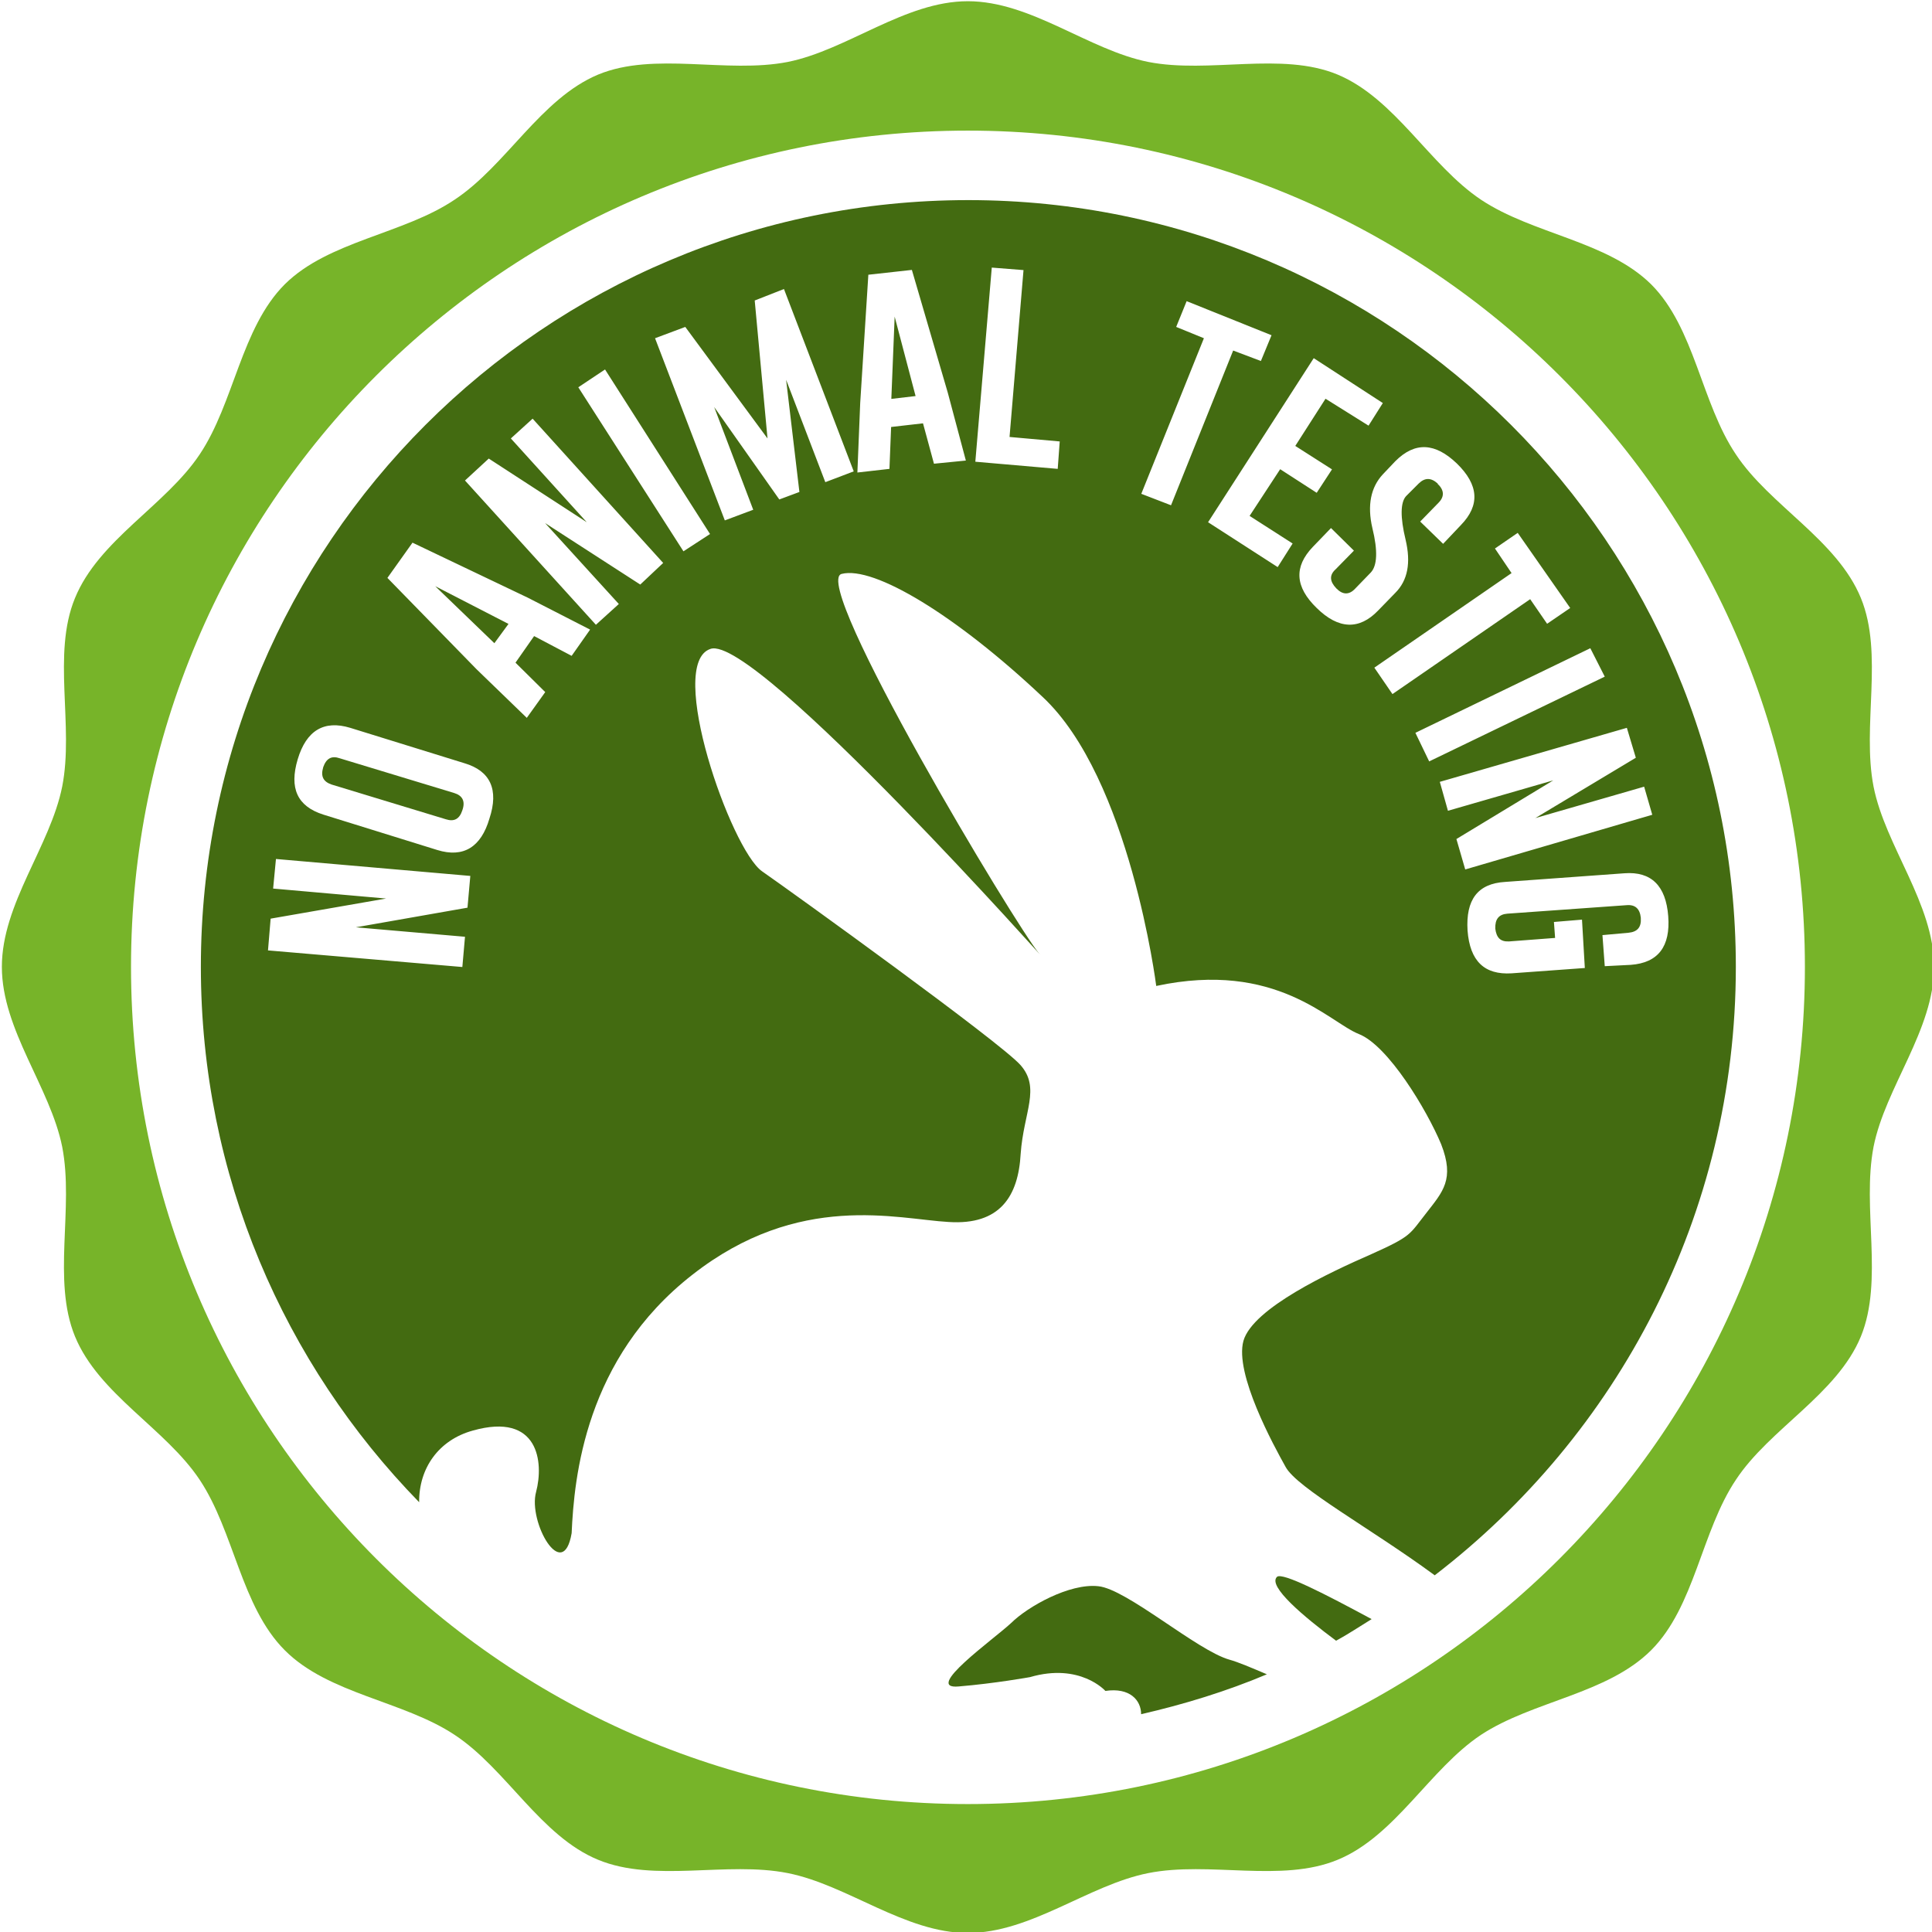 <?xml version="1.0" encoding="UTF-8" standalone="no"?>
<!-- Created with Inkscape (http://www.inkscape.org/) -->

<svg
   xmlns:dc="http://purl.org/dc/elements/1.1/"
   xmlns:cc="http://creativecommons.org/ns#"
   xmlns:rdf="http://www.w3.org/1999/02/22-rdf-syntax-ns#"
   xmlns:svg="http://www.w3.org/2000/svg"
   xmlns="http://www.w3.org/2000/svg"
   xmlns:sodipodi="http://sodipodi.sourceforge.net/DTD/sodipodi-0.dtd"
   xmlns:inkscape="http://www.inkscape.org/namespaces/inkscape"
   width="100"
   height="100"
   viewBox="0 0 100 100"
   id="svg4433"
   version="1.1"
   inkscape:version="0.91 r13725"
   sodipodi:docname="animalbig.svg">
  <defs
     id="defs4435" />
  <sodipodi:namedview
     id="base"
     pagecolor="#ffffff"
     bordercolor="#666666"
     borderopacity="1.0"
     inkscape:pageopacity="0.0"
     inkscape:pageshadow="2"
     inkscape:zoom="3.959798"
     inkscape:cx="99.778838"
     inkscape:cy="65.627628"
     inkscape:document-units="px"
     inkscape:current-layer="layer1"
     showgrid="false"
     units="px"
     inkscape:window-width="1920"
     inkscape:window-height="1017"
     inkscape:window-x="1912"
     inkscape:window-y="-8"
     inkscape:window-maximized="1" />
  <g
     inkscape:label="Vrstva 1"
     inkscape:groupmode="layer"
     id="layer1"
     transform="translate(0,-952.362)">
    <g
       transform="matrix(1.837,0,0,-1.838,-956.56,1445.246)"
       id="g4396">
      <path
         d="m 547.987,217.359 c -13.025,0 -23.577,10.575 -23.577,23.577 0,12.992 10.552,23.549 23.577,23.549 13.021,0 23.587,-10.557 23.587,-23.549 0,-13.002 -10.566,-23.577 -23.587,-23.577 m 27.226,23.577 c 0,1.779 -1.372,3.395 -1.705,5.077 -0.332,1.71 0.29,3.733 -0.356,5.307 -0.67,1.639 -2.571,2.608 -3.522,4.046 -0.979,1.452 -1.157,3.559 -2.389,4.791 -1.241,1.223 -3.334,1.41 -4.796,2.384 -1.442,0.965 -2.416,2.843 -4.037,3.522 -1.584,0.656 -3.616,0.019 -5.335,0.356 -1.686,0.337 -3.302,1.71 -5.086,1.71 -1.771,0 -3.391,-1.372 -5.072,-1.71 -1.724,-0.337 -3.756,0.3 -5.344,-0.356 -1.621,-0.679 -2.585,-2.557 -4.042,-3.522 -1.447,-0.974 -3.555,-1.162 -4.787,-2.384 -1.232,-1.232 -1.424,-3.339 -2.398,-4.791 -0.96,-1.438 -2.843,-2.407 -3.513,-4.046 -0.651,-1.574 -0.023,-3.597 -0.36,-5.307 -0.337,-1.682 -1.7,-3.297 -1.7,-5.077 0,-1.775 1.363,-3.391 1.7,-5.068 0.337,-1.733 -0.29,-3.756 0.36,-5.339 0.67,-1.63 2.553,-2.595 3.513,-4.037 0.974,-1.462 1.166,-3.569 2.398,-4.801 1.232,-1.237 3.34,-1.424 4.787,-2.384 1.457,-0.96 2.422,-2.852 4.042,-3.517 1.588,-0.656 3.62,-0.033 5.344,-0.375 1.681,-0.333 3.302,-1.686 5.072,-1.686 1.784,0 3.4,1.353 5.086,1.686 1.719,0.342 3.751,-0.281 5.335,0.375 1.621,0.665 2.595,2.557 4.037,3.517 1.462,0.96 3.555,1.147 4.796,2.384 1.232,1.232 1.41,3.339 2.389,4.801 0.951,1.442 2.852,2.407 3.522,4.037 0.646,1.583 0.024,3.606 0.356,5.339 0.333,1.677 1.705,3.293 1.705,5.068"
         style="fill:#77b429;fill-opacity:1;fill-rule:nonzero;stroke:none"
         id="path50-1"
         inkscape:connector-curvature="0" />
      <g
         transform="matrix(0.24,0,0,0.24,556.698,223.756)"
         id="g52-3"
         style="fill:#436b11;fill-opacity:1">
        <path
           inkscape:connector-curvature="0"
           id="path54-7"
           style="fill:#436b11;fill-opacity:1;fill-rule:nonzero;stroke:none"
           d="m 0,0 c -1.111,-1.092 3.141,-4.66 6.943,-7.488 1.444,0.779 2.77,1.677 4.174,2.535 C 5.832,-2.105 0.604,0.605 0,0" />
      </g>
      <g
         transform="matrix(0.24,0,0,0.24,530.292,246.809)"
         id="g56-4"
         style="fill:#5c8c20;fill-opacity:1">
        <path
           inkscape:connector-curvature="0"
           id="path58-4"
           style="fill:#436b11;fill-opacity:1;fill-rule:nonzero;stroke:none"
           d="m 0,0 c -0.955,0.331 -1.579,0 -1.949,-1.054 l 0,-0.019 c -0.313,-1.053 0.019,-1.677 0.994,-2.008 l 13.418,-4.076 c 0.975,-0.313 1.6,0.039 1.932,1.072 0.37,1.053 0,1.717 -0.957,2.009 L 0,0 Z" />
      </g>
      <g
         transform="matrix(0.24,0,0,0.24,534.648,250.05)"
         id="g60-8"
         style="fill:#5c8c20;fill-opacity:1">
        <path
           inkscape:connector-curvature="0"
           id="path62-6"
           style="fill:#436b11;fill-opacity:1;fill-rule:nonzero;stroke:none"
           d="M 0,0 1.658,2.263 -6.943,6.689 0,0 Z" />
      </g>
      <g
         transform="matrix(0.24,0,0,0.24,545.833,256.93)"
         id="g64-7"
         style="fill:#5c8c20;fill-opacity:1">
        <path
           inkscape:connector-curvature="0"
           id="path66-4"
           style="fill:#436b11;fill-opacity:1;fill-rule:nonzero;stroke:none"
           d="M 0,0 2.847,0.332 0.39,9.654 0,0 Z" />
      </g>
      <g
         style="fill:#5c8c20;fill-opacity:1"
         transform="matrix(0.24,0,0,0.24,566.665,240.992)"
         id="g68-5">
        <path
           inkscape:connector-curvature="0"
           id="path70-8"
           style="fill:#436b11;fill-opacity:1;fill-rule:nonzero;stroke:none"
           d="m 0,0 -3.043,-0.155 -0.271,3.646 3.041,0.274 C 0.781,3.862 1.268,4.407 1.189,5.5 l 0,0.039 C 1.072,6.573 0.547,7.099 -0.508,7.001 L -14.471,6.007 c -1.013,-0.078 -1.463,-0.644 -1.424,-1.756 0.137,-1.072 0.604,-1.56 1.639,-1.501 l 5.383,0.409 -0.137,1.873 3.295,0.273 0.332,-5.675 -8.601,-0.625 c -3.178,-0.194 -4.895,1.424 -5.168,5.032 -0.215,3.589 1.17,5.5 4.408,5.694 l 14.023,1.015 C 2.418,10.979 4.135,9.284 4.408,5.714 4.682,2.165 3.238,0.233 0,0 m -20.459,14.764 11.371,6.884 -12.365,-3.569 -0.955,3.394 21.959,6.339 1.054,-3.511 -11.8,-7.079 12.775,3.685 0.955,-3.296 -21.959,-6.417 -1.035,3.57 z m -4.816,12.462 20.537,9.927 1.695,-3.335 -20.613,-9.946 -1.619,3.354 z m -4.819,7.646 16.11,11.097 -1.95,2.885 2.672,1.834 6.162,-8.815 -2.711,-1.852 -1.988,2.886 -16.168,-11.136 -2.127,3.101 z m -6.767,7.001 c -2.555,2.478 -2.692,4.837 -0.448,7.177 l 2.125,2.204 2.692,-2.652 -2.145,-2.185 c -0.781,-0.701 -0.683,-1.443 0.078,-2.242 0.76,-0.781 1.522,-0.781 2.223,-0.02 l 1.834,1.892 c 0.74,0.8 0.838,2.516 0.176,5.207 -0.625,2.672 -0.176,4.798 1.228,6.3 l 1.463,1.541 c 2.321,2.32 4.68,2.164 7.215,-0.254 2.594,-2.516 2.75,-4.915 0.488,-7.237 l -2.088,-2.203 -2.691,2.614 2.147,2.203 c 0.72,0.722 0.681,1.482 -0.098,2.224 l 0,0.039 c -0.781,0.702 -1.502,0.702 -2.223,0 l -1.482,-1.482 c -0.664,-0.723 -0.703,-2.458 -0.059,-5.11 0.643,-2.711 0.254,-4.779 -1.209,-6.242 l -2.029,-2.085 c -2.184,-2.263 -4.621,-2.225 -7.197,0.311 m -4.582,4.798 -8.172,5.266 12.404,19.25 8.113,-5.266 -1.677,-2.652 -5.051,3.158 -3.551,-5.538 4.311,-2.75 -1.795,-2.75 -4.289,2.769 -3.59,-5.48 5.052,-3.238 -1.755,-2.769 z m -12.522,7.255 -3.49,1.345 7.351,18.255 -3.255,1.327 1.228,3.023 9.965,-3.998 -1.248,-3.024 -3.256,1.229 -7.295,-18.157 z m -13.301,4.271 -9.673,0.839 1.931,22.779 3.725,-0.293 -1.639,-19.581 5.891,-0.526 -0.235,-3.218 z m -14.529,0.605 -1.287,4.739 -3.745,-0.429 -0.195,-4.915 -3.764,-0.428 0.331,8.152 0.956,15.056 5.11,0.565 4.212,-14.393 2.126,-7.976 -3.744,-0.371 z m -12.756,-2.165 -4.602,12.014 1.56,-13.165 -2.36,-0.878 -7.645,10.844 4.583,-12.053 -3.335,-1.248 -8.191,21.375 3.549,1.327 9.654,-13.086 -1.502,16.187 3.434,1.346 8.191,-21.396 -3.336,-1.267 z m -16.655,-8.114 -12.345,19.249 3.139,2.088 12.326,-19.308 -3.12,-2.029 z m -5.071,-3.9 -11.175,7.216 8.659,-9.498 -2.691,-2.438 -15.369,16.929 2.79,2.574 11.506,-7.469 -8.913,9.83 2.556,2.32 15.328,-16.929 -2.691,-2.535 z m -8.055,-8.366 -4.407,2.32 -2.185,-3.121 3.491,-3.451 -2.165,-3.024 -5.889,5.696 -10.474,10.726 2.945,4.135 13.536,-6.456 7.314,-3.745 -2.166,-3.08 z m -9.653,-19.094 c -0.976,-3.336 -3.042,-4.642 -6.124,-3.686 l -13.379,4.154 c -3.063,0.975 -4.018,3.1 -3.004,6.495 1.013,3.373 3.082,4.621 6.163,3.686 l 13.418,-4.155 c 3.022,-0.896 4.057,-3.082 2.926,-6.494 m -2.576,-10.454 -13.105,-2.302 12.813,-1.111 -0.311,-3.549 -22.818,1.949 0.311,3.726 13.555,2.36 -13.263,1.17 0.332,3.471 22.818,-1.988 -0.332,-3.726 z m 58.784,83.024 c -49.772,0 -90.085,-40.332 -90.085,-89.966 0,-24.458 9.79,-46.593 25.627,-62.82 -0.039,3.959 2.262,7.293 6.299,8.407 7.743,2.183 8.348,-3.727 7.43,-7.198 -0.974,-3.531 3.16,-10.785 4.174,-4.838 0.293,6.555 1.58,20.498 14.16,30.309 12.54,9.83 24.067,6.533 30.112,6.201 6.007,-0.389 8.171,3.004 8.445,8.016 0.351,4.896 2.379,7.705 -0.039,10.416 -2.399,2.691 -26.68,20.184 -30.326,22.719 -3.648,2.556 -11.313,24.379 -6.047,26.096 5.265,1.815 41.308,-38.831 38.597,-35.768 -2.672,3.1 -26.973,43.589 -23.209,44.564 3.784,0.976 13.438,-4.856 23.578,-14.413 10.28,-9.557 13.36,-33.935 13.36,-33.935 14.101,3.023 20.283,-4.252 23.775,-5.636 3.451,-1.346 7.996,-8.912 9.674,-12.93 1.617,-4.135 0.193,-5.578 -1.756,-8.094 -1.99,-2.517 -1.658,-2.672 -6.455,-4.818 -4.818,-2.106 -13.887,-6.318 -14.998,-10.16 -1.072,-3.862 3.549,-12.287 4.953,-14.803 1.346,-2.477 10.065,-7.256 17.377,-12.619 0.059,-0.02 0.078,-0.059 0.117,-0.098 21.473,16.481 35.36,42.283 35.36,71.402 0,49.634 -40.352,89.966 -90.123,89.966" />
      </g>
      <g
         transform="matrix(0.24,0,0,0.24,551.663,223.494)"
         id="g72-0"
         style="fill:#436b11;fill-opacity:1">
        <path
           inkscape:connector-curvature="0"
           id="path74-3"
           style="fill:#436b11;fill-opacity:1;fill-rule:nonzero;stroke:none"
           d="m 0,0 c -3.373,0.371 -8.287,-2.398 -10.219,-4.311 -2.047,-1.91 -10.453,-7.859 -6.143,-7.449 4.231,0.35 8.346,1.092 8.346,1.092 5.891,1.717 8.856,-1.619 8.856,-1.619 2.867,0.43 4.193,-1.092 4.193,-2.731 5.09,1.17 10.043,2.692 14.764,4.682 -1.834,0.779 -3.395,1.443 -4.389,1.715 C 11.586,-7.547 3.336,-0.312 0,0" />
      </g>
    </g>
  </g>
</svg>
